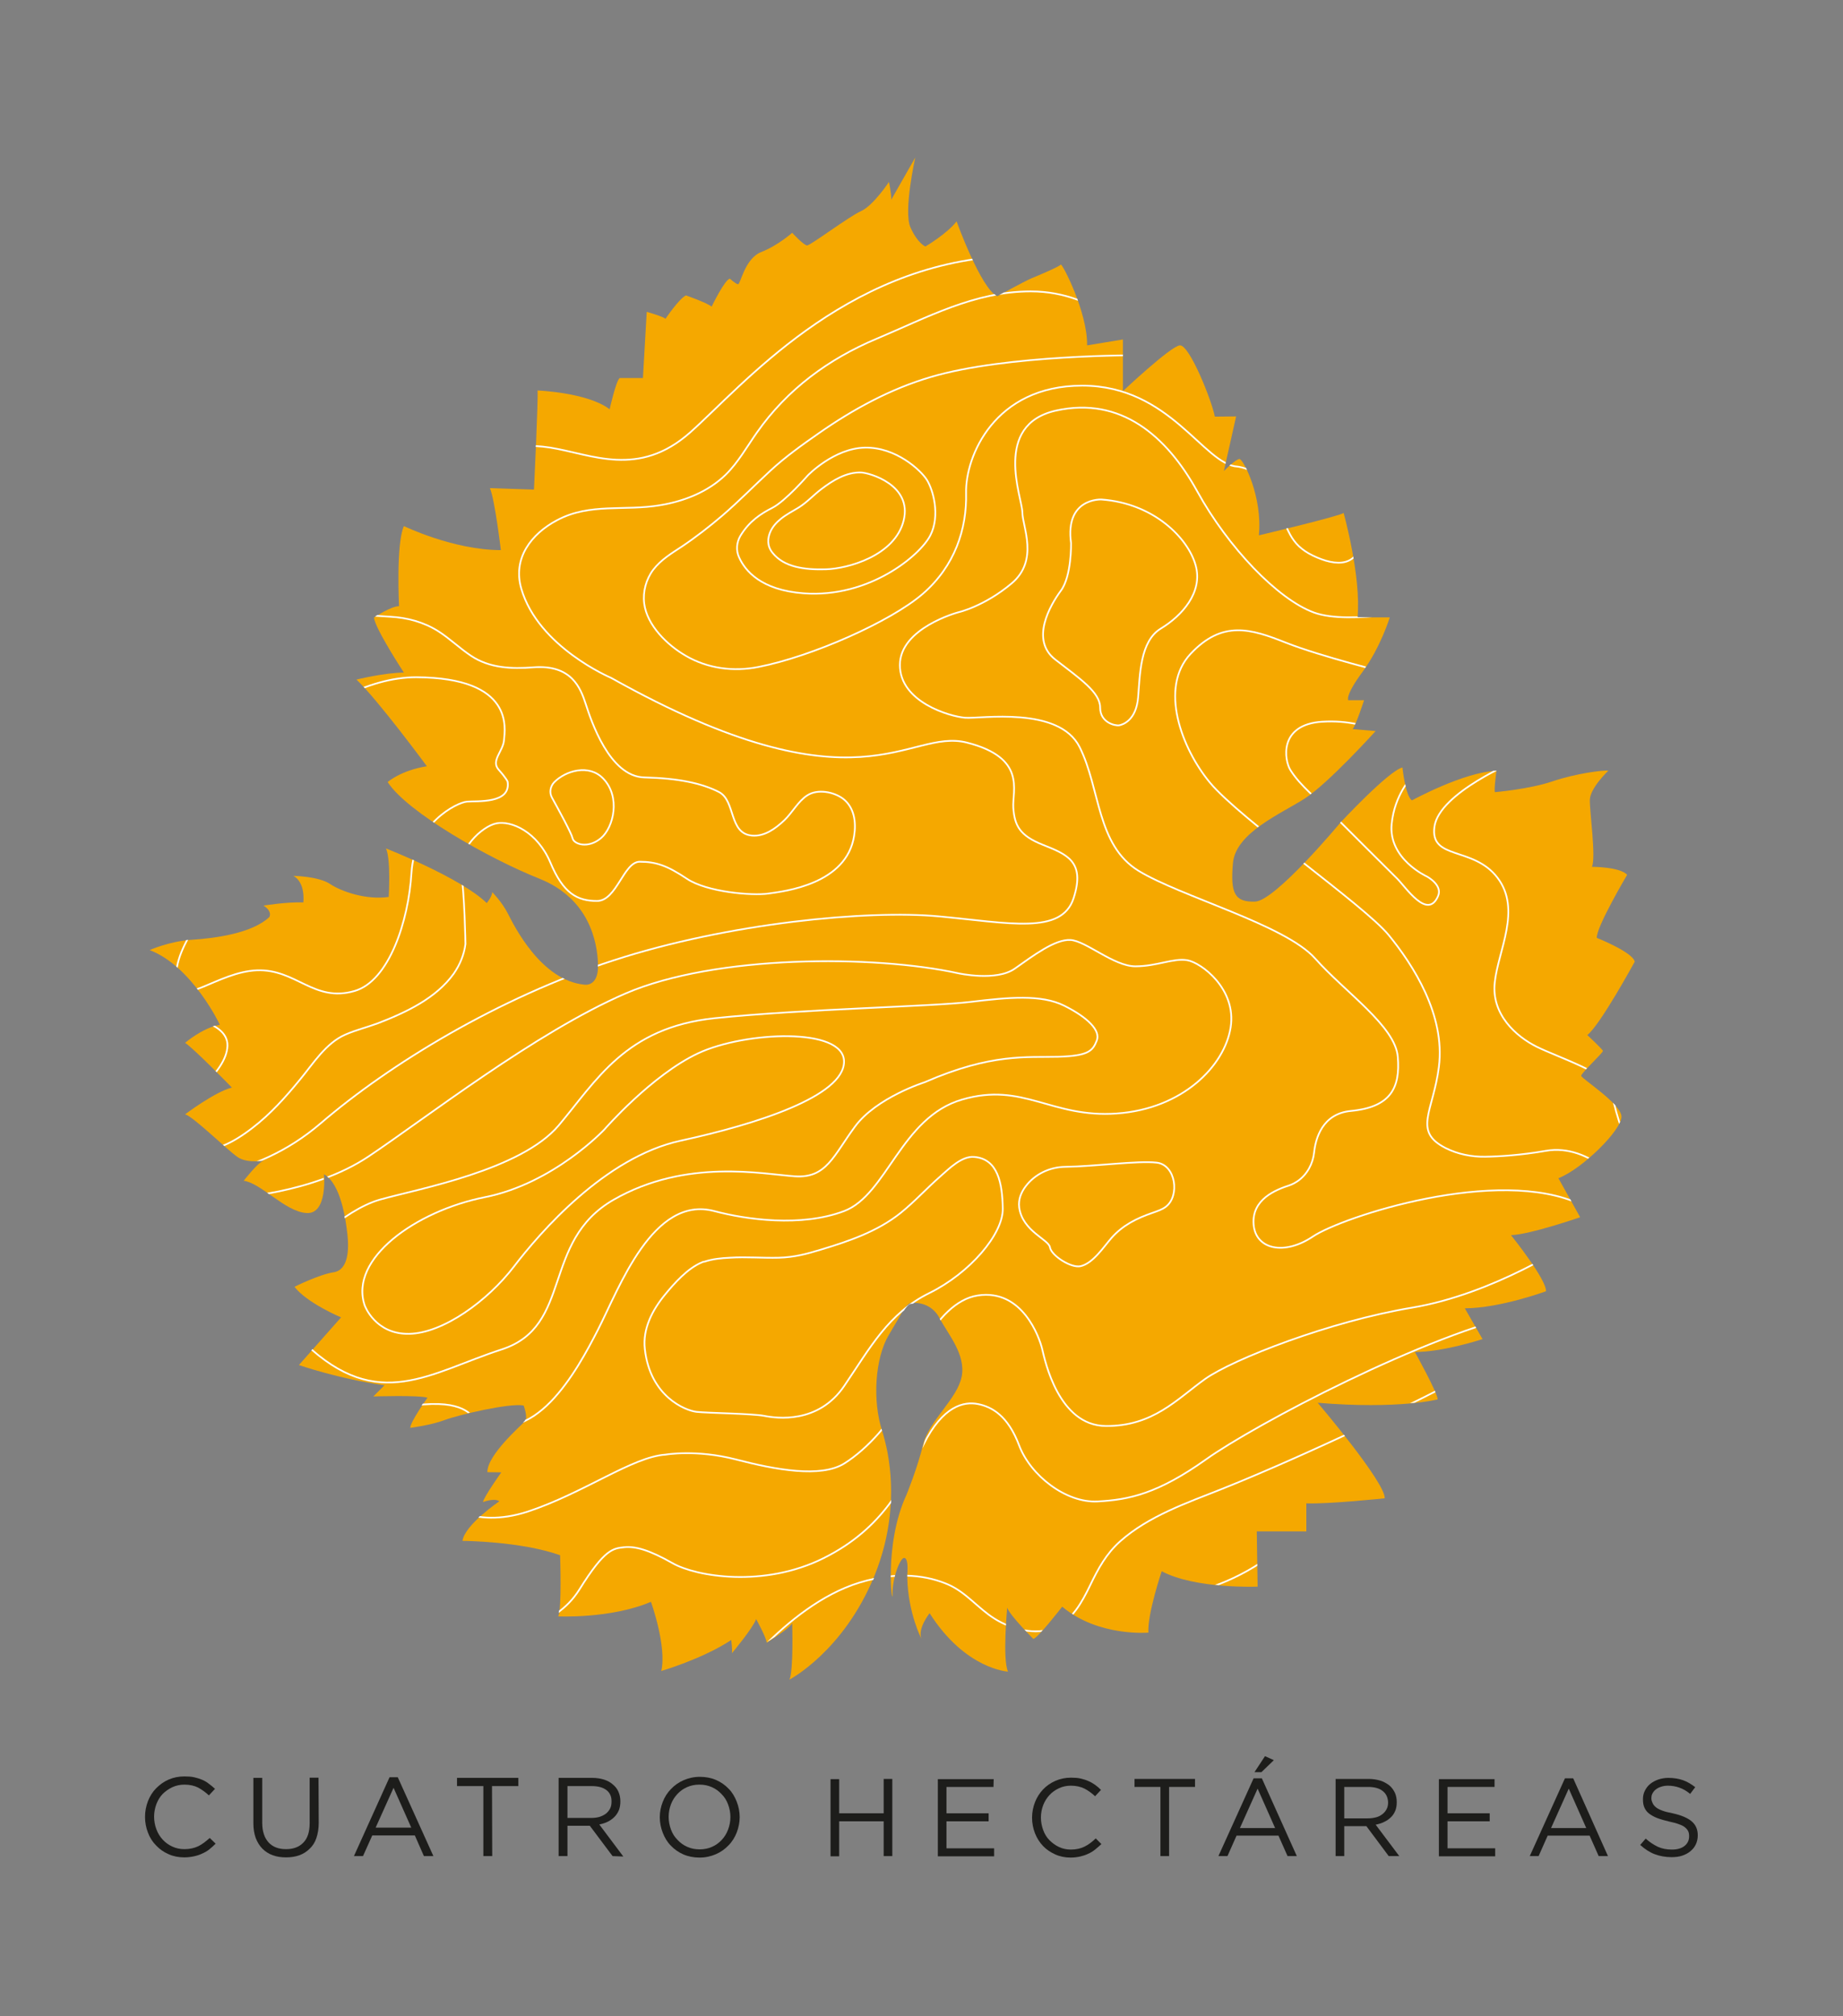 <?xml version="1.0" encoding="UTF-8"?>
<!-- Generator: Adobe Illustrator 27.5.0, SVG Export Plug-In . SVG Version: 6.00 Build 0)  -->
<svg xmlns="http://www.w3.org/2000/svg" xmlns:xlink="http://www.w3.org/1999/xlink" version="1.1" id="Capa_2_00000011018861403435200560000009843974843502218653_" x="0px" y="0px" viewBox="0 0 874.3 956.2" style="enable-background:new 0 0 874.3 956.2;" xml:space="preserve">
<rect x="0" y="0" width="874.3" height="956.2" fill="#808080" stroke="none"/>
<style type="text/css">
	.st0{fill:#F5A800;}
	.st1{clip-path:url(#SVGID_00000175306585010746031680000003783964796730421404_);}
	.st2{fill:none;stroke:#FFFFFF;stroke-width:0.81;stroke-miterlimit:10;}
	.st3{fill:#1D1D1B;}
</style>
<g id="Capa_1-2">
	<g>
		<path class="st0" d="M430,709L430,709c-11,23.8-6.5,54.5-6.6,47.1c-0.2-7.3,3.7-17.8,5.7-17.2c1.5,0.4,1.5,4.3,1.4,6.3    c-0.1,1.1-0.1,2.3-0.1,3.4c0.5,16.8,6.7,28.6,6.7,28.6c-1.9-4.9,3.9-12.1,3.9-12.1c17,26.7,37.2,27.7,37.2,27.7    c-2.7-5.6-0.4-30.3-0.4-30.3c1.4,3.8,12.4,14.8,12.4,14.8c2.2-0.4,13.7-15.3,13.7-15.3c17.1,14.4,40.9,12.3,40.9,12.3    c-0.6-8.6,6.3-29.1,6.3-29.1c16,8.5,45.5,7.3,45.5,7.3l-0.4-26.2h23.5v-13.3c10.8,0.4,37.2-2.4,37.2-2.4    c0.3-7.6-31.8-45.3-31.8-45.3c38.5,3.2,56.9-1.6,56.9-1.6c0.1-2.9-10.8-22.5-10.8-22.5c13.3,0.1,32.1-6.1,32.1-6.1l-8.4-14.6    c16.9-0.1,38.5-8.1,38.5-8.1c0.3-5.6-16.6-26.6-16.6-26.6c9.1-0.3,32.8-8.5,32.8-8.5l-10.3-18.5c11.5-4.5,30.2-23.1,29.9-29.3    c-0.3-6.2-19.1-18-19.1-19.3s10.5-11,10.3-11.8c-0.1-0.7-7.4-7.5-7.4-7.5c6.1-4.7,22.5-34.8,22.5-34.8c-0.9-4.5-18-11.3-18-11.3    c-0.3-5.1,14.4-29.9,14.4-29.9c-3.4-3.8-16.7-3.8-16.7-3.8c2-4.5-1.1-26.1-1-31.7c0.1-5.7,8.8-13.9,8.8-13.9    c-2.8-0.3-15.7,1.4-26.6,5.1c-10.9,3.7-27.2,5.1-27.2,5.1c-0.6-0.6,0.7-10.1,0.7-10.1c-15.2,0.4-40.1,14-40.1,14    c-3.1-2.1-4.5-15.6-4.5-15.6c-6.6,1.6-29.4,26.1-29.4,26.1s-30.9,37.2-40.5,37.5c-9.6,0.3-11.8-3.8-10.5-18.3    c1.3-14.4,22.9-23.4,34.1-30.6c11.2-7.2,33.6-32,33.6-32l-10.9-0.9c1.7-2.3,5.4-13.7,5.4-13.7h-7.5c0,0-1.7-2,6.8-13.5    c8.5-11.5,12.9-25.8,12.9-25.8h-15.3c1.8-19.5-6.6-49.5-6.6-49.5c-2.7,1.7-40.2,10.6-40.2,10.6c1.8-18.3-7.4-36.2-9.2-36.2    c-1.8,0-7.4,5.7-7.4,5.7l5.8-25.9l-10.1,0.1c-1.3-7.2-12.1-34.5-16.7-33.8c-4.6,0.7-26.9,21.7-26.9,21.7v-24.5l-17,2.8    c0.3-15.6-11.9-39.2-12.5-38.3c-0.6,0.9-10.2,5-13.9,6.5c-3.7,1.6-16.2,8.5-16.2,8.5c-7.8-3.6-19.3-35.5-19.3-35.5    c-4.7,6-14.8,11.9-14.8,11.9s-3.7-1.4-7.1-9.1c-3.4-7.7,2.3-33.1,2.3-33.1l-11.4,20c0.1-3-1.1-8.4-1.1-8.4s-7.4,11.2-13.2,13.8    c-5.8,2.6-24,16.3-25.6,16.3c-1.6,0-7.1-6-7.1-6s-6.7,6-14.6,9.1c-8,3.1-9.9,15.5-11.1,15.3c-1.1-0.1-3.8-2.6-3.8-2.6    c-2.3,0-8.7,13.2-8.7,13.2c-2.7-2-12.2-5.3-12.2-5.3c-3.4,1.7-9.7,11.1-9.7,11.1c-1.1-1.1-8.9-3.3-8.9-3.3l-1.8,31.4H294    c-1.7,1-4.8,14.8-4.8,14.8c-10.5-8-34.2-8.9-34.2-8.9c0.4,4.1-1.7,47-1.7,47l-20.9-0.7c2.3,5.1,5.2,29.4,5.2,29.4    c-22.5,0-46-11.4-46-11.4c-3.8,8.5-2.3,38-2.3,38c-3.9,0-11.9,5.4-11.9,5.4c0.5,5.2,14.2,26.1,14.2,26.1c-9.1,0-22.5,3.3-22.5,3.3    c10.1,9.5,33.4,41.1,33.4,41.1c-12.4,2-18.6,7.5-18.6,7.5c9.1,14.2,47.8,36.2,71.9,45.8c23.7,9.4,27.6,30,27.9,40.8    s-6.5,9.5-6.5,9.5c-20.5-2-33.3-27.9-36.2-33.6c-2.9-5.7-7.5-10.3-7.5-10.3c0,2.1-2.6,5.2-2.6,5.2c-12.4-12.1-47.8-25.9-47.8-25.9    c2.4,5.1,1.3,23,1.3,23c-10.9,1.5-22.5-2.6-27.9-6.2c-5.4-3.6-17.3-3.8-17.3-3.8c5.9,3.3,4.7,12.6,4.7,12.6    c-7.8-0.3-18.9,1.5-18.9,1.5c4.4,2.8,2.8,5.4,2.8,5.4c-8.2,7.8-25.9,10.1-36.7,10.8c-10.8,0.7-20.1,4.9-20.1,4.9    c20.2,7.7,33.3,35.4,33.3,35.4c-8.3,1.5-16.5,8.6-16.5,8.6c3.9,2.4,22.2,21.2,22.2,21.2c-8,2-22.2,12.7-22.2,12.7    c3.6,0.8,19.7,16.6,24.8,20.2s14.5,1.3,12.1,2c-2.4,0.7-9.1,9.3-9.1,9.3c8.3,1.1,19.7,14.7,29.8,15.3c10.1,0.7,8.3-18.4,8.3-18.4    c8,4.6,10.3,21.4,11.1,28.5c0.8,7.1,0.5,16.9-6.5,18c-7.1,1.1-18.6,6.9-18.6,6.9c5.9,7.7,22.1,14.5,22.1,14.5l-20,22.6    c0,0,18.6,6.5,40.6,9.6l-5.3,5.3c0,0,21.6-0.7,25.7,0.6c0,0-8.1,11.3-8.2,14.3c0,0,10-1.3,16.3-3.7c6.3-2.4,30.9-8.2,37.5-6.9    c0,0,2.2,5.7,0.6,7.5c-1.6,1.8-17.9,15.9-17.8,24.1l6.6,0.1c0,0-8.2,11.5-8.7,14.1c0,0,5.3-2.1,7.8-0.4c0,0-16.5,11.2-17.5,18.8    c0,0,27.4,0.1,46.3,6.8c0,0,0.9,25.7-0.9,29c0,0,25,1.2,44-6.9c0,0,7.6,21.1,4.9,32.8c0,0,19.6-5.7,33.2-14.7c0,0,0.6,5.1,0.3,6.3    c0,0,9.9-11.8,11.5-16.2c0,0,4.9,8.8,5,11.2c0,0,11.2-6.9,12.1-9.3c0,0,0.7,22.5-1.3,26.8c0,0,25.6-13.3,40.3-49.2    c7.6-18.6,9.9-39,6.2-58.7c-0.7-3.4-1.5-6.8-2.5-10c-4.7-14.4-3.4-34.5,3.1-45.5c1.6-2.8,3.3-5.5,4.9-8.3c1.7-3.1,3.9-6.7,5.5-6.9    c2.9-0.4,10,0,13.8,7.3c3.8,7.3,12.5,17.1,10.4,27.6c-2.1,10.6-15.3,20.7-18.2,31.9C435.2,696.4,430,709,430,709L430,709z"></path>
		<g>
			<defs>
				<path id="SVGID_1_" d="M414.9,747.8L414.9,747.8c7.6-18.6,9.9-39,6.2-58.7c-0.7-3.4-1.5-6.8-2.5-10c-4.7-14.4-3.4-34.5,3.1-45.5      c1.6-2.8,3.3-5.5,4.9-8.3c1.7-3.1,3.9-6.7,5.5-6.9c2.9-0.4,10,0,13.8,7.3c3.8,7.3,12.5,17.1,10.4,27.6      c-2.1,10.6-15.3,20.7-18.2,31.9c-2.9,11.2-8.1,23.7-8.1,23.7c-11,23.8-6.5,54.5-6.6,47.1c-0.2-7.3,3.7-17.8,5.7-17.2      c1.5,0.4,1.5,4.3,1.4,6.3c-0.1,1.1-0.1,2.3-0.1,3.4c0.5,16.8,6.7,28.6,6.7,28.6c-1.9-4.9,3.9-12.1,3.9-12.1      c17,26.7,37.2,27.7,37.2,27.7c-2.7-5.6-0.4-30.3-0.4-30.3c1.4,3.8,12.4,14.8,12.4,14.8c2.2-0.4,13.7-15.3,13.7-15.3      c17.1,14.4,40.9,12.3,40.9,12.3c-0.6-8.6,6.3-29.1,6.3-29.1c16,8.5,45.5,7.3,45.5,7.3l-0.4-26.2h23.5v-13.3      c10.8,0.4,37.2-2.4,37.2-2.4c0.3-7.6-31.8-45.3-31.8-45.3c38.5,3.2,56.9-1.6,56.9-1.6c0.1-2.9-10.8-22.5-10.8-22.5      c13.3,0.1,32.1-6.1,32.1-6.1l-8.4-14.6c16.9-0.1,38.5-8.1,38.5-8.1c0.3-5.6-16.6-26.6-16.6-26.6c9.1-0.3,32.8-8.5,32.8-8.5      l-10.3-18.5c11.5-4.5,30.2-23.1,29.9-29.3c-0.3-6.2-19.1-18-19.1-19.3c0-1.3,10.5-11,10.3-11.8c-0.1-0.7-7.4-7.5-7.4-7.5      c6.1-4.7,22.5-34.8,22.5-34.8c-0.8-4.5-18-11.3-18-11.3c-0.3-5.1,14.4-29.9,14.4-29.9c-3.4-3.8-16.7-3.8-16.7-3.8      c2-4.5-1.1-26.1-1-31.7s8.8-13.9,8.8-13.9c-2.8-0.3-15.7,1.4-26.6,5.1c-10.9,3.7-27.2,5.1-27.2,5.1c-0.6-0.6,0.7-10.1,0.7-10.1      c-15.2,0.4-40.1,14-40.1,14c-3.1-2.1-4.5-15.6-4.5-15.6c-6.7,1.6-29.4,26.1-29.4,26.1s-30.9,37.2-40.5,37.5      c-9.6,0.3-11.8-3.8-10.5-18.3c1.3-14.4,22.9-23.4,34.1-30.6c11.2-7.2,33.6-32,33.6-32l-10.9-0.9c1.7-2.3,5.4-13.7,5.4-13.7h-7.5      c0,0-1.7-2,6.8-13.5c8.5-11.5,12.9-25.8,12.9-25.8h-15.3c1.8-19.5-6.6-49.5-6.6-49.5c-2.7,1.7-40.2,10.6-40.2,10.6      c1.8-18.3-7.4-36.2-9.2-36.2c-1.8,0-7.4,5.7-7.4,5.7l5.8-25.9l-10.1,0.1c-1.3-7.2-12.1-34.5-16.7-33.8      c-4.6,0.7-26.9,21.7-26.9,21.7v-24.5l-17,2.8c0.3-15.6-11.9-39.2-12.5-38.3c-0.6,0.9-10.2,5-13.9,6.5      c-3.7,1.6-16.2,8.5-16.2,8.5c-7.8-3.6-19.3-35.5-19.3-35.5c-4.7,6-14.8,11.9-14.8,11.9s-3.7-1.4-7.1-9.1      c-3.4-7.7,2.3-33.1,2.3-33.1l-11.4,20c0.1-3-1.1-8.4-1.1-8.4s-7.4,11.2-13.2,13.8c-5.8,2.6-24,16.3-25.6,16.3      c-1.6,0-7.1-6-7.1-6s-6.7,6-14.6,9.1c-8,3.1-9.9,15.5-11.1,15.3c-1.1-0.1-3.8-2.6-3.8-2.6c-2.3,0-8.7,13.2-8.7,13.2      c-2.7-2-12.2-5.3-12.2-5.3c-3.4,1.7-9.7,11.1-9.7,11.1c-1.1-1.1-8.9-3.3-8.9-3.3l-1.8,31.4h-11.1c-1.7,1-4.8,14.8-4.8,14.8      c-10.5-8-34.2-8.9-34.2-8.9c0.4,4.1-1.7,47-1.7,47l-20.9-0.7c2.3,5.1,5.2,29.4,5.2,29.4c-22.5,0-46-11.4-46-11.4      c-3.8,8.5-2.3,38-2.3,38c-3.9,0-11.9,5.4-11.9,5.4c0.5,5.2,14.2,26.1,14.2,26.1c-9.1,0-22.5,3.3-22.5,3.3      c10.1,9.5,33.4,41.1,33.4,41.1c-12.4,2-18.6,7.5-18.6,7.5c9.1,14.2,47.8,36.2,71.9,45.8c23.7,9.4,27.6,30,27.9,40.8      c0.3,10.8-6.5,9.5-6.5,9.5c-20.5-2-33.3-27.9-36.2-33.6c-2.9-5.7-7.5-10.3-7.5-10.3c0,2.1-2.6,5.2-2.6,5.2      c-12.4-12.1-47.8-25.9-47.8-25.9c2.4,5.1,1.3,23,1.3,23c-10.9,1.5-22.5-2.6-27.9-6.2c-5.4-3.6-17.3-3.8-17.3-3.8      c5.9,3.3,4.7,12.6,4.7,12.6c-7.8-0.3-18.9,1.5-18.9,1.5c4.4,2.8,2.8,5.4,2.8,5.4c-8.2,7.8-25.9,10.1-36.7,10.8      c-10.8,0.7-20.1,4.9-20.1,4.9c20.2,7.7,33.3,35.4,33.3,35.4c-8.3,1.5-16.5,8.6-16.5,8.6c3.9,2.4,22.2,21.2,22.2,21.2      c-8,2-22.2,12.7-22.2,12.7c3.6,0.8,19.7,16.6,24.8,20.2c3.4,2.4,8.7,2.2,11.1,2c1.2-0.1,1.7-0.2,0.9,0c-2.4,0.7-9.1,9.3-9.1,9.3      c8.3,1.1,19.7,14.7,29.8,15.3c10.1,0.7,8.3-18.4,8.3-18.4c8,4.6,10.3,21.4,11.1,28.5c0.8,7.1,0.5,16.9-6.5,18      c-7.1,1.1-18.6,6.9-18.6,6.9c5.9,7.7,22.1,14.5,22.1,14.5l-20,22.6c0,0,18.6,6.5,40.6,9.6l-5.3,5.3c0,0,21.6-0.7,25.7,0.6      c0,0-8.1,11.3-8.2,14.3c0,0,10-1.3,16.3-3.7c6.3-2.4,30.9-8.2,37.5-6.9c0,0,2.2,5.7,0.6,7.5c-1.6,1.8-17.9,15.9-17.8,24.1      l6.6,0.1c0,0-8.2,11.5-8.7,14.1c0,0,5.3-2.1,7.8-0.4c0,0-16.5,11.2-17.5,18.8c0,0,27.4,0.1,46.3,6.8c0,0,0.9,25.7-0.9,29      c0,0,25,1.2,44-6.9c0,0,7.6,21.1,4.9,32.8c0,0,19.6-5.7,33.2-14.7c0,0,0.6,5.2,0.3,6.3c0,0,9.9-11.8,11.5-16.2      c0,0,4.9,8.8,5,11.2c0,0,11.2-6.9,12.1-9.3c0,0,0.7,22.5-1.3,26.8C374.6,797,400.2,783.8,414.9,747.8L414.9,747.8z"></path>
			</defs>
			<clipPath id="SVGID_00000029023394339468965250000014358379097463305616_">
				<use xlink:href="#SVGID_1_" style="overflow:visible;"></use>
			</clipPath>
			<g style="clip-path:url(#SVGID_00000029023394339468965250000014358379097463305616_);">
				<path class="st2" d="M343.1,803.5L343.1,803.5c0,0,29-42,64.6-52.9c19-5.8,33.1-3,42.1,0.9c8.5,3.7,14.2,11.3,22,16.2      c8,5,19.4,8.1,28.5,4.3c8.4-3.6,13-12.2,16.8-20c3.9-8.1,7.6-15,14.3-21c13.5-12,31.6-18.2,48.2-24.8      c43.5-17.3,122.3-55.1,126.3-60.7"></path>
				<path class="st2" d="M333,598.7L333,598.7c-6.8,2.8-13.1,9.9-17.6,15.4c-5.9,7.2-10.6,16.1-9.5,25.7      c2.5,22.6,19.3,29.2,24.5,29.8c5.3,0.6,26.1,0.8,32.1,1.9c6,1.2,25.7,3.9,38-14.2c12.3-18.1,21-34.5,40.3-44s35.1-28,34.9-40.1      c-0.2-12.1-2.3-23.6-13.6-24.5c-5.9-0.5-12,5.7-16,9.2c-6.4,5.6-12.3,12.1-18.9,17.4c-11,8.8-24.6,13.4-37.9,17.4      c-6.8,2.1-12.7,3.6-19.8,3.8c-7.8,0.2-15.5-0.5-23.3,0c-4.1,0.2-8.2,0.6-12.1,1.9C333.7,598.4,333.3,598.5,333,598.7L333,598.7z      "></path>
				<path class="st2" d="M173,619.1L173,619.1c0,0,4.9,13.8,21.1,13.5c16.2-0.3,37.3-15.7,49.7-31.9c12.4-16.2,43.2-51.9,79.1-59.7      c35.9-7.8,77.5-21.1,77.5-37.5c0-16.5-47-14.3-69.1-4c-22.1,10.3-44.6,36.2-44.6,36.2s-24,25.6-56.7,32.1      C197.3,574.3,165.5,597,173,619.1L173,619.1z"></path>
				<path class="st2" d="M505.3,553.4L505.3,553.4c-7.3,0.1-14.3,3.4-18.7,9.2c-2.2,2.9-3.6,6.3-3.1,10.1      c1.6,11.3,14,15.1,14.6,18.9s10,10,14.6,8.9c5.9-1.4,10.9-9.2,14.6-13.4c5.3-6,11.9-9.3,19.5-11.9c2.2-0.8,4.5-1.5,6.3-2.9      c6.7-5.1,4.7-20-4.5-20.9C539.7,550.4,519.7,553.2,505.3,553.4L505.3,553.4z"></path>
				<path class="st2" d="M262.9,371L262.9,371c-1.9,2-2.4,5-1,7.4c3.1,5.6,9.2,16.8,9.7,19.1c0.6,3,7.5,5.1,13.5,0      c6-5.1,9.4-19.5,1.1-28.2C279.5,362.2,268.3,365.5,262.9,371L262.9,371z"></path>
				<path class="st2" d="M508.1,257.6L508.1,257.6c0,0,0.3,15.6-4.8,22.5c-5.1,6.9-14.7,23.4-2.7,32.7c12,9.3,21.3,15.6,21.3,22.8      s7.2,8.7,9,8.4s8.1-2.4,9-13.2c0.9-10.8,0.9-26.7,10.8-32.7c9.9-6,20.1-17.1,16.5-30c-3.6-12.9-19.8-29.4-44.7-31.2      C522.5,236.9,505.1,236,508.1,257.6L508.1,257.6z"></path>
				<path class="st2" d="M667.4,352L667.4,352c-4.2-1.6-8.4-3.1-12.4-4.9c-5.7-2.6-15.4-5.6-27.8-4.8c-20.7,1.3-18,18.3-15,23      c4.8,7.6,13.1,14,19.4,20.3c10.4,10.4,20.8,20.8,31.2,31.1c4.2,4.2,14.4,19.8,19.4,8.3c2.3-5.3-5.3-9.3-5.3-9.3      s-18.4-8.3-16.7-25c1.4-13.7,9-22,11.7-24.5c1.2-1.2,2.2-2.7,2.6-4.3C675.2,358.8,674.7,354.7,667.4,352L667.4,352z"></path>
				<path class="st2" d="M370.4,246.1L370.4,246.1c-2.1,1.7-3.9,3.7-5,6.2c-1.2,2.8-1.7,6.5,1.1,9.9c5.4,6.8,15.1,8.1,25.4,7.8      s32.7-6.4,36.8-23.2s-16.1-22.5-20.1-22.7c-7.1-0.3-13.6,3.8-19,7.9c-3.7,2.8-6.7,6.2-10.7,8.7C376.1,242.4,373,244,370.4,246.1      L370.4,246.1z"></path>
				<path class="st2" d="M351.2,254.2L351.2,254.2c-1.8,3.1-2.1,6.9-0.6,10.1c2.8,6.3,10.3,15.6,30.7,17.1c31,2.3,55.1-17.9,60-27.4      c4.9-9.5,1.3-21.8-1.6-26.4c-2.9-4.6-14.7-15.6-29.4-15.3c-14.7,0.3-27.1,13.2-27.1,13.2s-10.6,12.2-16.9,15.4      C361,243.6,355.4,247.2,351.2,254.2L351.2,254.2z"></path>
				<path class="st2" d="M104.7,423.4L104.7,423.4c0.4,1.2-23.3,24.2-21,42.1c1.7,13,19.6-4.6,38.2-5.3c18.6-0.7,27,15.4,46.3,9.8      c16.3-4.7,25.6-33,27-56.1s21.4-33.3,26.3-33.7c4.9-0.4,21,1.1,19.3-9.5c0,0-0.4-1.3-4.2-5.6c-3.9-4.3,2.1-8.8,2.5-14.1      s5.1-29.6-41.7-29.8C151.7,321.2,91.4,379.6,104.7,423.4L104.7,423.4z"></path>
				<path class="st2" d="M81.6,481.6L81.6,481.6c0,0,26.7,1.4,26.3,14.4c-0.4,13-21,26.3-21,26.3s-14.4,11.2-5.3,17.2      s18.2,10.9,38.2-4.6c8.6-6.6,15.8-14.7,22.6-23c6.2-7.5,12.2-17.2,21.4-21.2c5-2.2,10.4-3.5,15.5-5.4      c13.2-5.1,27.6-11.8,36-23.6c2.9-4.2,4.9-9,5.5-14c0,0-0.4-24.2-2.1-34.4c-1.8-10.2,9.8-21.4,16.8-22.8      c7-1.4,19.4,3.9,25.6,18.6c6.1,14.6,12.7,18.2,22.1,18.2s12.6-18.6,20.3-18.6s13,1.8,22.4,8.1c9.5,6.3,30.8,8.1,38.6,7      c7.7-1.1,37.2-4.4,40.7-27.5c1-6.3,0.1-13.4-5.3-17.5c-4.4-3.3-12.1-4.7-16.9-1.6c-4.3,2.7-7.2,8.3-10.9,11.8      c-4.1,3.9-9.4,7.8-15.3,7.3c-11.2-0.9-7.7-16.6-15.8-20.7c-8.1-4.1-19-6.5-35.4-6.9c-16.5-0.4-25.2-27-27.7-34.7      c-2.5-7.7-6.7-18.9-24.9-17.5c-10.3,0.8-20.8,0.4-29.6-5.5c-5.4-3.6-10.1-8.2-15.6-11.7c-6.9-4.3-14.7-6.4-22.7-6.8      c-7.5-0.4-15.7-1.6-22.9,1.1c-6.6,2.5-102,77.5-110.5,114.7c-8.4,37.2,0,69.1,0,69.1L81.6,481.6L81.6,481.6z"></path>
				<path class="st2" d="M540.2,168.5L540.2,168.5c0,0-62.5-0.4-98.6,10.3c-19.1,5.6-36.9,15.3-53.2,26.7c-7.9,5.5-16,11.3-23,17.8      c-7.6,7-14.8,14.4-22.7,21.2c-6.1,5.2-12.5,10.2-19.2,14.7c-4.9,3.2-10,6.3-13.6,11c-3.4,4.5-5,10.4-4.3,16      c1.3,10.4,11,19.8,19.7,24.8c10.4,6.1,22.8,7.7,34.6,5.3c25.1-4.9,62.7-21.5,77.9-34.7c15.2-13.2,20.9-30.7,20.5-47.8      c-0.4-17.1,13.3-50.9,55.1-50.9s57.7,37.6,73.7,38.4c0,0,12.8,1.2,18.2,15.5c5.5,14.3,6.5,21.3,17.5,26.7      c11,5.3,22.6,6.1,23.5-10.6c0.9-16.7-16.6-44.4-16.6-44.4s-31.5-29.6-33.8-31.1c-2.3-1.5-26.8-21.8-55.7-14.9      c0,0-18.6-24.3-51.2-24.3c-26.7,0-49.2,12.4-73,22.4c-22.9,9.6-42.5,24-56.9,44.5c-4.8,6.8-8.9,14.2-14.8,20      c-8.3,8.1-19.6,12.6-31.1,14.5c-16.9,2.9-33.3-1.2-48.9,7.1c-12.3,6.5-21.2,18.1-17,32.5c8,27.7,42.6,42.3,42.6,42.3      c118.4,66.3,140.5,23.5,168.8,30.7c28.3,7.2,21.5,22.6,22,30.9c0.6,8.3,2.9,13.2,14.1,17.6c11.2,4.5,20.2,7.8,14.5,25.3      c-5.7,17.5-30.6,11.7-64.1,8.6c-33.5-3.1-99.6,3.1-154.2,20.9c-54.6,17.7-106.2,49.2-138.8,77.2c-32.6,28-67,25.2-67,25.2"></path>
				<path class="st2" d="M658.8,319.3L658.8,319.3c0,0-32.1-7.9-48.8-14.5c-16.6-6.6-30.1-10.8-45.2,5.3c-15.1,16.1-4.2,45,9.2,61.1      c14.5,17.4,73.3,58.2,84.8,72.3c11.5,14.1,26.9,37.8,23.8,62.4c-2.6,21.1-12.6,30.6,3.2,38.6c5.8,2.9,12.2,4.2,18.7,4.1      c6.7-0.1,16.9-0.7,28.9-2.8c21.4-3.7,37.8,18,37.8,18s6.6-12.8,2.6-18.6s-8.5-21.5-9.5-28.7c-1-7.2-25.3-15.1-35.2-20      c-9.9-4.9-21.7-15.4-20-30.6c1.6-15.1,12.8-34.5,1.3-49.6c-11.5-15.1-32.2-8.2-29.9-24.3c2.3-16.1,38.8-31.2,38.8-31.2      L658.8,319.3L658.8,319.3z"></path>
				<path class="st2" d="M678.3,288.1L678.3,288.1c0,0-37.8,8.7-55,2.4c-17.2-6.3-40.7-30.9-55.3-57.4      c-14.6-26.5-36.4-45.1-66.9-38.4S485,236.3,485,243s8,22.7-5.1,33.7c-13.1,11-25.3,13.7-25.3,13.7s-27.7,7.4-27.7,25      c0,17.5,23.5,24.4,30.9,25c7.4,0.6,44.6-5.7,54.4,14c9.8,19.6,8,46.4,27.9,58.6c19.9,12.2,69.6,25.6,83.8,41.6      c14.3,16.1,38.1,32.1,39.2,46.7c1.2,14.6-3.3,23.8-22.3,25.6c-13.5,1.3-16.7,13-17.4,19.7c-0.6,5.4-3.3,10.4-7.7,13.5      c-1.2,0.8-2.4,1.5-3.8,2c-6.8,2.2-18.1,6.7-17.2,18.6c0.9,11.9,14.6,14.9,28.2,5.7c13.7-9.2,87.7-33.6,126.9-15.2l34.8,12.5      c0,0,21.7-23.8,20.2-27.1s11.9-93.4,11.9-93.4S793,379,789.7,373.7c-3.3-5.4-22-31.6-22-31.6L678.3,288.1L678.3,288.1z"></path>
				<path class="st2" d="M110.2,568.1L110.2,568.1c0,0,37.8-1.7,64.6-19.6c26.8-17.9,79.3-58.9,121.9-77.3      c42.6-18.4,117.9-18.4,157.9-9.6c0,0,18,4,26.8-2.2c8.8-6.2,19.1-14,26.4-13.6c7.3,0.4,20.6,12.5,30.8,12.5s18-4,24.6-2.9      c6.6,1.1,23.5,13.6,20.6,31.9s-22.8,38.6-54,40.8s-44.4-15.1-73.4-6.6c-29,8.4-35.6,45.2-56,52.9c-20.4,7.7-46.4,4-61.5,0      c-29.2-7.8-45.2,36.7-55.2,56.2c-10,19.5-30.7,57.9-58.1,42c-0.2-0.1-0.3-0.2-0.5-0.3c-2.6-1.7-6.6-9.5-33-5.1      c-26.4,4.4-69.4-6.6-69.4-6.6L94,610.5L110.2,568.1L110.2,568.1z"></path>
				<path class="st2" d="M142.7,595.3L142.7,595.3c0,0,19.4-21.2,37.7-26.4c18.3-5.1,66.6-13.9,84.6-35.1      c17.9-21.2,31.7-46.5,74.1-50.9c42.4-4.4,102.8-5.5,121.1-7.7c18.3-2.2,33.7-3.7,44.7,1.8c11,5.5,17.3,11.7,15.4,16.5      c-1.9,4.8-3.7,7.3-18.4,7.7c-14.6,0.4-31.5-1.8-63.3,12.1c0,0-22.8,7.2-33,21s-13.5,24.6-28.5,23.6c-15-1-51.5-8.7-86,11.1      c-34.5,19.8-19.1,60-53.1,71s-58.6,30.4-93.4-2.9c0,0-18.7-15-18.7-16.1C125.9,619.8,142.7,595.3,142.7,595.3L142.7,595.3z"></path>
				<path class="st2" d="M210.1,712L210.1,712c0,0,13.6,13.6,40.3,4.9c26.6-8.8,49.7-26,65.3-27c0,0,14.6-2.6,33.5,2.3      c18.8,4.9,40.2,8.8,51.3,1.9s23.7-21.1,26.7-30.9c2.9-9.7,15.6-45.6,36.7-48.8c21.1-3.2,29.2,19.9,30.5,25.4      c1.3,5.5,7.8,36.4,30.2,36.5c22.4,0.2,33.8-12.8,47.1-22.3c13.3-9.4,59.1-27.3,98.1-33.8c39-6.5,75.4-30.9,75.4-30.9"></path>
				<path class="st2" d="M238.6,773.5L238.6,773.5c1.3-0.5,24.2-0.3,36.3-19.7c12.1-19.4,16-19.4,21.3-20c5.3-0.5,11.8,1.3,22.9,7.6      s43.1,11.8,71.6-2.4c28.5-14.2,38.2-35.5,47.4-53.9c9.2-18.4,19.2-20.5,25.8-19.2s14.3,5.5,19.6,19.7      c5.4,14.2,22.2,27.3,37.2,26.5c15-0.8,28.6-3.7,51.5-20c22.9-16.3,104.1-59.4,153-69.7"></path>
				<path class="st2" d="M566.4,755L566.4,755c0,0,20.2-3.9,39.5-19.6"></path>
				<path class="st2" d="M218.6,214.9L218.6,214.9c0,0,22.8-5.7,42.5-2.6c19.7,3.2,41.8,14.5,66.3-7.2      c24.5-21.7,72.6-79.6,149.5-83.6"></path>
			</g>
		</g>
	</g>
	<g>
		<g>
			<path class="st3" d="M99.3,877.1c-1,0.8-2.2,1.5-3.4,2c-1.2,0.6-2.5,1-3.9,1.3c-1.4,0.3-2.9,0.5-4.6,0.5c-2.7,0-5.2-0.5-7.4-1.5     c-2.3-1-4.2-2.3-5.9-4.1c-1.7-1.7-3-3.7-3.9-6.1c-0.9-2.3-1.4-4.8-1.4-7.5s0.5-5.1,1.4-7.5c0.9-2.3,2.2-4.4,3.9-6.1     s3.6-3.1,5.9-4.1c2.3-1,4.8-1.5,7.5-1.5c1.7,0,3.2,0.1,4.6,0.4c1.4,0.3,2.6,0.7,3.8,1.2c1.2,0.5,2.2,1.1,3.2,1.9     c1,0.7,1.9,1.5,2.9,2.4l-2.9,3.1c-1.6-1.5-3.3-2.7-5.1-3.7c-1.8-0.9-4-1.4-6.5-1.4c-2.1,0-3.9,0.4-5.7,1.2     c-1.7,0.8-3.3,1.9-4.6,3.2s-2.3,3-3,4.8c-0.7,1.9-1.1,3.9-1.1,6s0.4,4.2,1.1,6c0.7,1.9,1.7,3.5,3,4.9c1.3,1.4,2.8,2.5,4.6,3.3     c1.7,0.8,3.6,1.2,5.7,1.2c2.5,0,4.7-0.5,6.6-1.4c1.8-0.9,3.6-2.3,5.4-3.9l2.8,2.7C101.3,875.4,100.3,876.3,99.3,877.1L99.3,877.1     z"></path>
			<path class="st3" d="M151.2,864.5c0,2.7-0.4,5.1-1.1,7.2c-0.7,2.1-1.8,3.8-3.2,5.1c-1.4,1.4-3,2.4-4.9,3.1s-4,1-6.3,1     c-2.3,0-4.4-0.3-6.3-1c-1.9-0.7-3.5-1.7-4.9-3.1c-1.4-1.4-2.4-3.1-3.2-5.1c-0.7-2-1.1-4.3-1.1-6.9v-21.6h4.2v21.3     c0,4,1,7.1,3,9.3c2,2.2,4.8,3.2,8.3,3.2s6.2-1,8.2-3.1c2-2,3-5.1,3-9.2v-21.6h4.2L151.2,864.5L151.2,864.5z"></path>
			<path class="st3" d="M205.6,880.3h-4.5l-4.3-9.8h-20.2l-4.4,9.8h-4.3l16.9-37.4h3.9L205.6,880.3L205.6,880.3z M186.7,847.9     l-8.5,18.9h16.9L186.7,847.9z"></path>
			<path class="st3" d="M233.5,880.3h-4.2v-33.2h-12.5v-3.9h29.1v3.9h-12.5L233.5,880.3L233.5,880.3z"></path>
			<path class="st3" d="M290.6,880.3l-10.8-14.4h-10.6v14.4h-4.2v-37.1h16c2,0,3.9,0.3,5.5,0.8s3.1,1.3,4.2,2.3     c1.2,1,2.1,2.1,2.7,3.5c0.6,1.4,0.9,2.9,0.9,4.5c0,1.6-0.2,2.9-0.7,4.2c-0.5,1.2-1.2,2.3-2.1,3.2c-0.9,0.9-2,1.7-3.2,2.3     s-2.6,1-4,1.3l11.4,15.2L290.6,880.3L290.6,880.3z M287.7,849c-1.7-1.3-4-1.9-7-1.9h-11.5v15.1h11.4c1.4,0,2.7-0.2,3.8-0.5     c1.2-0.4,2.2-0.9,3-1.5c0.9-0.7,1.5-1.5,2-2.4c0.5-1,0.7-2,0.7-3.2C290.2,852.2,289.4,850.3,287.7,849L287.7,849z"></path>
			<path class="st3" d="M349.5,869.1c-0.9,2.3-2.2,4.4-3.9,6.1c-1.7,1.8-3.7,3.2-6,4.2c-2.3,1-4.9,1.6-7.7,1.6s-5.4-0.5-7.7-1.5     c-2.3-1-4.3-2.4-6-4.2c-1.7-1.7-2.9-3.8-3.8-6.1c-0.9-2.3-1.4-4.8-1.4-7.3c0-2.6,0.5-5,1.4-7.3c0.9-2.3,2.2-4.4,3.9-6.1     c1.7-1.8,3.7-3.2,6-4.2c2.3-1,4.9-1.6,7.7-1.6c2.8,0,5.4,0.5,7.7,1.5c2.3,1,4.3,2.4,6,4.2c1.7,1.7,2.9,3.8,3.8,6.1     c0.9,2.3,1.4,4.8,1.4,7.3C350.9,864.3,350.4,866.7,349.5,869.1z M345.4,855.8c-0.7-1.9-1.7-3.5-3.1-4.9c-1.3-1.4-2.8-2.5-4.6-3.3     s-3.7-1.2-5.9-1.2s-4.1,0.4-5.9,1.2c-1.8,0.8-3.3,1.9-4.6,3.3c-1.3,1.4-2.3,3-3,4.8c-0.7,1.9-1.1,3.8-1.1,6c0,2.1,0.4,4.1,1.1,6     c0.7,1.9,1.7,3.5,3.1,4.9c1.3,1.4,2.8,2.5,4.6,3.3c1.8,0.8,3.7,1.2,5.9,1.2s4.1-0.4,5.9-1.2c1.8-0.8,3.3-1.9,4.6-3.3     c1.3-1.4,2.3-3,3-4.9c0.7-1.9,1.1-3.8,1.1-6C346.5,859.7,346.1,857.7,345.4,855.8z"></path>
		</g>
		<g>
			<path class="st3" d="M398.1,863.9v16.5H394v-36.6h4.1V860h21.1v-16.3h4.1v36.6h-4.1v-16.5H398.1z"></path>
			<path class="st3" d="M471.3,847.5H449V860h20v3.8h-20v12.8h22.6v3.8h-26.7v-36.6h26.5L471.3,847.5L471.3,847.5z"></path>
			<path class="st3" d="M519.5,877.2c-1,0.8-2.1,1.5-3.3,2c-1.2,0.6-2.5,1-3.8,1.3c-1.4,0.3-2.9,0.5-4.5,0.5c-2.6,0-5.1-0.5-7.3-1.5     c-2.2-1-4.2-2.3-5.8-4c-1.6-1.7-2.9-3.7-3.8-6c-0.9-2.3-1.4-4.8-1.4-7.4s0.5-5.1,1.4-7.4c0.9-2.3,2.2-4.3,3.8-6     c1.6-1.7,3.6-3.1,5.9-4.1c2.3-1,4.7-1.5,7.4-1.5c1.7,0,3.2,0.1,4.5,0.4c1.3,0.3,2.6,0.7,3.7,1.2c1.2,0.5,2.2,1.1,3.2,1.8     c1,0.7,1.9,1.5,2.8,2.4l-2.8,3c-1.6-1.5-3.3-2.7-5-3.6c-1.8-0.9-4-1.4-6.5-1.4c-2,0-3.9,0.4-5.6,1.2c-1.7,0.8-3.2,1.8-4.5,3.2     c-1.3,1.4-2.3,3-3,4.8c-0.7,1.8-1.1,3.8-1.1,5.9c0,2.1,0.4,4.1,1.1,6c0.7,1.9,1.7,3.5,3,4.8s2.8,2.4,4.5,3.2     c1.7,0.8,3.6,1.2,5.6,1.2c2.5,0,4.7-0.5,6.5-1.4c1.8-0.9,3.6-2.2,5.3-3.9l2.7,2.7C521.5,875.5,520.5,876.4,519.5,877.2     L519.5,877.2z"></path>
			<path class="st3" d="M554.6,880.3h-4.1v-32.8h-12.3v-3.8h28.7v3.8h-12.3V880.3L554.6,880.3z"></path>
			<path class="st3" d="M615.2,880.3h-4.4l-4.3-9.7h-19.9l-4.3,9.7H578l16.7-36.9h3.9L615.2,880.3L615.2,880.3z M596.6,848.3     l-8.4,18.7h16.7L596.6,848.3L596.6,848.3z M595.1,840.5l5-7.6l4.2,1.9l-5.9,5.7L595.1,840.5L595.1,840.5z"></path>
			<path class="st3" d="M658.8,880.3l-10.6-14.2h-10.5v14.2h-4.1v-36.6h15.7c2,0,3.8,0.3,5.5,0.8c1.6,0.5,3,1.3,4.2,2.2     c1.2,1,2,2.1,2.7,3.5c0.6,1.3,0.9,2.8,0.9,4.5c0,1.5-0.2,2.9-0.7,4.1c-0.5,1.2-1.2,2.3-2.1,3.1c-0.9,0.9-1.9,1.6-3.2,2.2     c-1.2,0.6-2.5,1-4,1.3l11.2,14.9L658.8,880.3L658.8,880.3z M655.9,849.4c-1.6-1.3-4-1.9-6.9-1.9h-11.3v14.9H649     c1.4,0,2.6-0.2,3.8-0.5c1.2-0.3,2.1-0.8,3-1.5c0.8-0.6,1.5-1.4,2-2.4c0.5-0.9,0.7-2,0.7-3.2C658.4,852.5,657.6,850.7,655.9,849.4     L655.9,849.4z"></path>
			<path class="st3" d="M709,847.5h-22.3V860h20v3.8h-20v12.8h22.6v3.8h-26.7v-36.6H709V847.5L709,847.5z"></path>
			<path class="st3" d="M762.8,880.3h-4.4l-4.3-9.7h-19.9l-4.3,9.7h-4.2l16.7-36.9h3.9L762.8,880.3L762.8,880.3z M744.2,848.3     l-8.4,18.7h16.7L744.2,848.3L744.2,848.3z"></path>
			<path class="st3" d="M784,855.2c0.3,0.7,0.8,1.3,1.5,1.9s1.7,1.1,3,1.6c1.3,0.5,2.9,0.9,5,1.3c4.1,0.9,7.1,2.2,9,3.8     c1.9,1.6,2.9,3.8,2.9,6.6c0,1.6-0.3,3-0.9,4.3c-0.6,1.3-1.5,2.4-2.6,3.3c-1.1,0.9-2.4,1.6-3.9,2.1c-1.5,0.5-3.2,0.7-5,0.7     c-2.9,0-5.6-0.5-8-1.4c-2.4-0.9-4.7-2.4-6.9-4.4l2.6-3c1.9,1.7,3.9,3,5.8,3.9c2,0.9,4.2,1.3,6.7,1.3s4.5-0.6,5.9-1.7     c1.5-1.2,2.2-2.7,2.2-4.6c0-0.9-0.1-1.7-0.4-2.3c-0.3-0.7-0.8-1.3-1.5-1.9c-0.7-0.6-1.7-1.1-2.9-1.5c-1.2-0.5-2.8-0.9-4.7-1.3     c-2.1-0.5-3.9-1-5.5-1.6c-1.6-0.6-2.8-1.3-3.9-2.1s-1.8-1.8-2.3-2.9c-0.5-1.1-0.7-2.4-0.7-4c0-1.5,0.3-2.8,0.9-4     c0.6-1.2,1.4-2.3,2.5-3.2c1.1-0.9,2.4-1.6,3.8-2.1c1.5-0.5,3.1-0.8,4.8-0.8c2.7,0,5,0.4,7,1.1c2,0.7,4,1.9,5.8,3.3l-2.4,3.2     c-1.7-1.4-3.4-2.4-5.2-3c-1.7-0.6-3.5-0.9-5.4-0.9c-1.2,0-2.3,0.2-3.2,0.5s-1.8,0.7-2.5,1.3c-0.7,0.5-1.2,1.2-1.6,1.9     c-0.4,0.7-0.5,1.5-0.5,2.4S783.7,854.5,784,855.2L784,855.2z"></path>
		</g>
	</g>
</g>
</svg>
